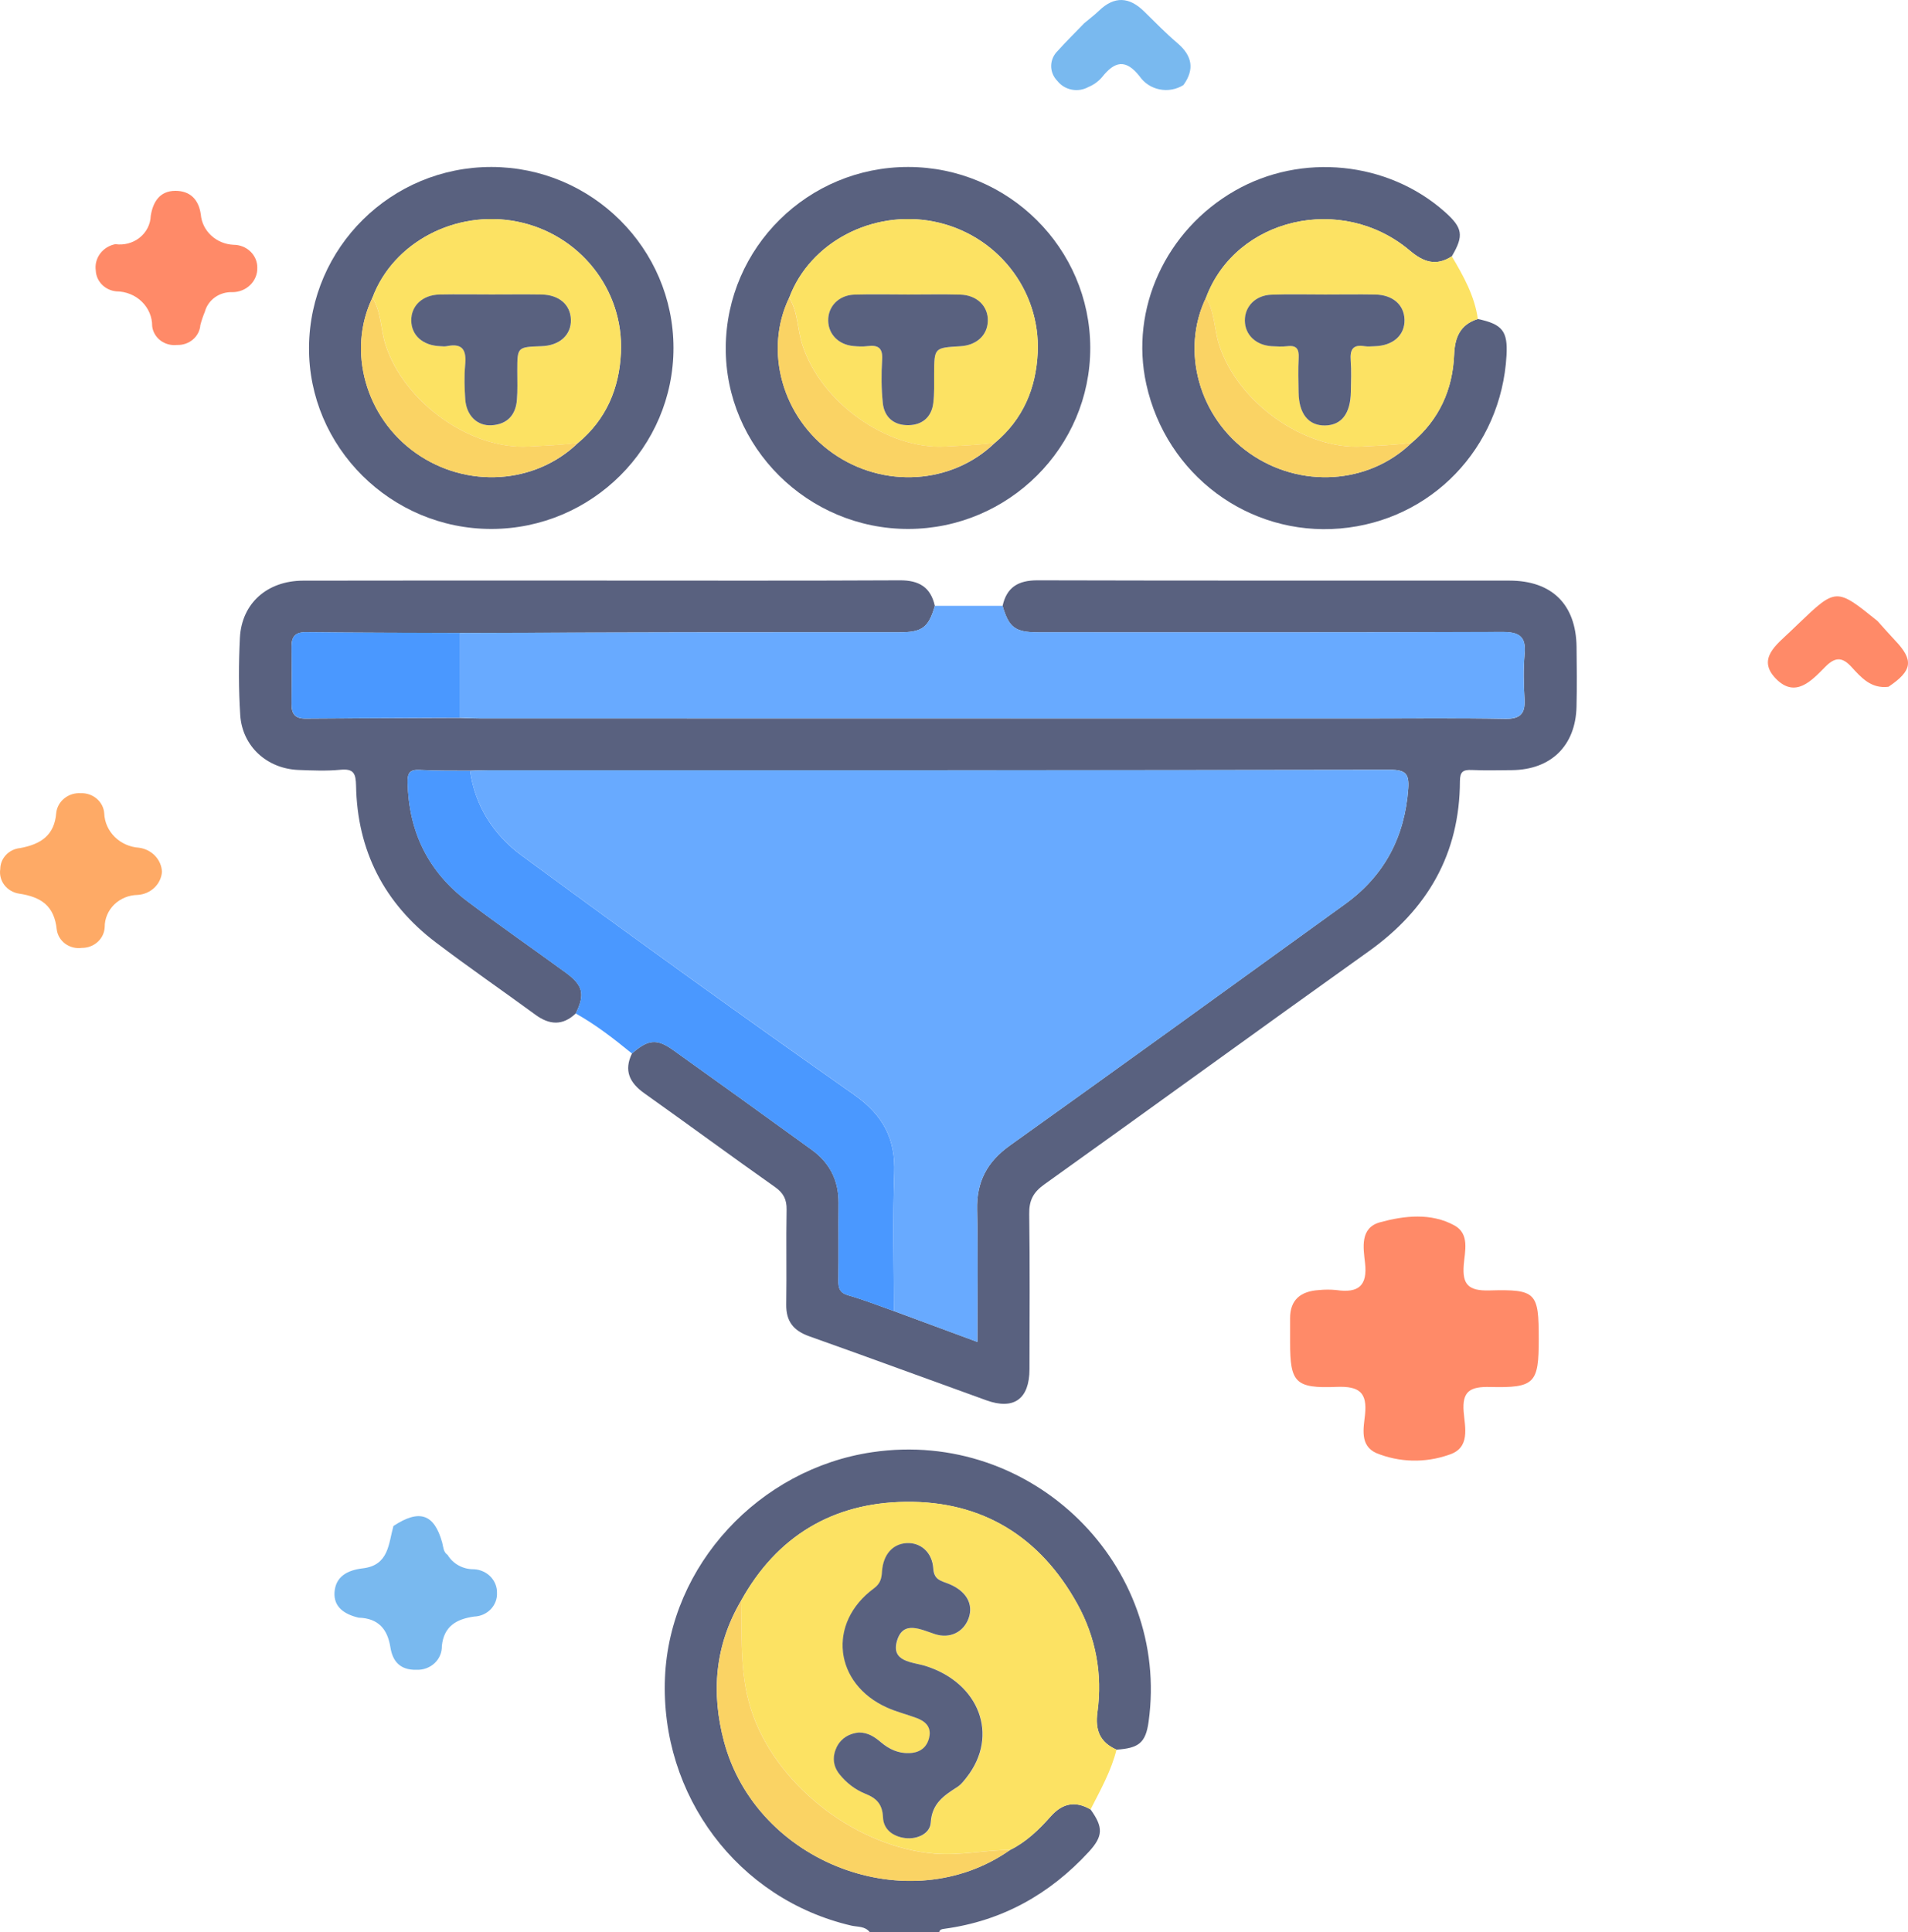 <svg width="80" height="81" viewBox="0 0 80 81" fill="none" xmlns="http://www.w3.org/2000/svg">
<path d="M15.036 67.815C14.448 67.677 13.985 67.374 14.026 66.752C14.069 66.102 14.547 65.825 15.211 65.747C16.308 65.619 16.288 64.711 16.496 63.972C17.585 63.254 18.207 63.462 18.541 64.669C18.592 64.854 18.582 65.058 18.768 65.186C18.88 65.371 19.041 65.524 19.236 65.63C19.431 65.735 19.651 65.789 19.875 65.785C20.139 65.799 20.387 65.91 20.567 66.095C20.747 66.281 20.844 66.526 20.838 66.779C20.843 66.904 20.823 67.029 20.777 67.146C20.732 67.263 20.663 67.371 20.575 67.463C20.486 67.555 20.379 67.629 20.26 67.682C20.141 67.734 20.013 67.763 19.882 67.768C19.122 67.874 18.609 68.186 18.526 69.003C18.529 69.136 18.504 69.269 18.452 69.392C18.4 69.516 18.322 69.628 18.222 69.722C18.123 69.815 18.004 69.888 17.874 69.936C17.744 69.984 17.605 70.005 17.465 70C16.769 70.017 16.46 69.637 16.368 69.053C16.249 68.305 15.873 67.84 15.036 67.815Z" fill="#79B9EF"/>
<path d="M79.181 28.791C78.446 28.881 78.034 28.399 77.624 27.953C77.23 27.522 76.933 27.549 76.529 27.957C75.959 28.533 75.274 29.294 74.453 28.443C73.65 27.611 74.503 27.018 75.083 26.456C75.181 26.361 75.28 26.268 75.378 26.174C76.986 24.633 76.986 24.633 78.722 26.034C78.966 26.304 79.203 26.578 79.454 26.843C80.25 27.678 80.19 28.112 79.181 28.791Z" fill="#FF8A68"/>
<path d="M6.791 36.546C6.773 36.8 6.658 37.038 6.47 37.216C6.281 37.395 6.032 37.502 5.767 37.517C5.398 37.523 5.047 37.668 4.789 37.92C4.532 38.173 4.388 38.512 4.39 38.864C4.38 39.101 4.274 39.324 4.095 39.487C3.916 39.65 3.678 39.739 3.431 39.737C3.308 39.754 3.183 39.747 3.064 39.717C2.944 39.687 2.832 39.634 2.734 39.562C2.636 39.49 2.554 39.399 2.493 39.296C2.432 39.193 2.393 39.08 2.379 38.962C2.275 37.987 1.746 37.602 0.792 37.461C0.547 37.422 0.327 37.291 0.181 37.099C0.035 36.906 -0.026 36.666 0.011 36.43C0.012 36.212 0.097 36.002 0.251 35.84C0.404 35.678 0.614 35.575 0.841 35.553C1.706 35.394 2.286 35.022 2.358 34.075C2.385 33.838 2.507 33.62 2.699 33.467C2.89 33.313 3.135 33.236 3.384 33.252C3.633 33.242 3.875 33.326 4.059 33.485C4.244 33.644 4.356 33.865 4.371 34.103C4.386 34.471 4.543 34.821 4.811 35.085C5.079 35.35 5.44 35.511 5.824 35.537C6.083 35.57 6.322 35.689 6.499 35.874C6.676 36.058 6.779 36.296 6.791 36.546Z" fill="#FEAA66"/>
<path d="M45.461 0.972C45.669 0.797 45.887 0.634 46.082 0.447C46.728 -0.174 47.348 -0.133 47.971 0.479C48.43 0.931 48.882 1.394 49.373 1.812C49.994 2.342 50.091 2.91 49.621 3.565C49.476 3.657 49.312 3.72 49.141 3.751C48.97 3.783 48.794 3.781 48.623 3.748C48.452 3.714 48.29 3.648 48.145 3.554C48.001 3.46 47.878 3.339 47.782 3.2C47.193 2.45 46.73 2.575 46.207 3.235C46.054 3.414 45.858 3.556 45.635 3.648C45.423 3.766 45.173 3.804 44.933 3.757C44.693 3.71 44.48 3.58 44.333 3.392C44.165 3.222 44.072 2.995 44.074 2.76C44.077 2.526 44.175 2.301 44.347 2.134C44.704 1.736 45.089 1.36 45.461 0.972Z" fill="#79B9EF"/>
<path d="M4.835 10.236C5.016 10.261 5.2 10.251 5.376 10.203C5.552 10.156 5.715 10.074 5.856 9.962C5.996 9.85 6.11 9.711 6.19 9.554C6.27 9.397 6.314 9.225 6.32 9.051C6.41 8.47 6.696 8.002 7.35 8C7.971 7.998 8.333 8.363 8.42 8.994C8.449 9.329 8.604 9.642 8.857 9.875C9.109 10.108 9.442 10.246 9.792 10.262C9.923 10.262 10.053 10.287 10.174 10.335C10.295 10.383 10.405 10.453 10.497 10.542C10.59 10.63 10.663 10.736 10.713 10.851C10.763 10.967 10.789 11.091 10.788 11.216C10.793 11.35 10.769 11.484 10.719 11.609C10.668 11.734 10.592 11.848 10.494 11.944C10.397 12.04 10.28 12.117 10.151 12.169C10.022 12.221 9.884 12.248 9.744 12.248C9.483 12.237 9.226 12.313 9.016 12.461C8.807 12.61 8.656 12.823 8.591 13.064C8.515 13.247 8.451 13.434 8.401 13.625C8.384 13.859 8.271 14.078 8.087 14.234C7.904 14.39 7.663 14.472 7.418 14.461C7.295 14.475 7.171 14.465 7.053 14.433C6.934 14.401 6.824 14.347 6.727 14.274C6.631 14.2 6.55 14.11 6.491 14.006C6.431 13.903 6.393 13.79 6.38 13.673C6.382 13.482 6.344 13.294 6.27 13.117C6.195 12.941 6.085 12.78 5.945 12.645C5.805 12.509 5.639 12.401 5.456 12.328C5.272 12.254 5.075 12.215 4.876 12.214C4.648 12.193 4.435 12.093 4.277 11.933C4.119 11.773 4.026 11.565 4.016 11.345C3.979 11.095 4.044 10.841 4.196 10.635C4.348 10.429 4.577 10.286 4.835 10.236Z" fill="#FF8A68"/>
<path d="M64.518 56.144C64.518 57.987 64.354 58.189 62.485 58.144C61.64 58.122 61.302 58.322 61.369 59.18C61.421 59.833 61.668 60.706 60.743 60.989C59.756 61.336 58.668 61.309 57.702 60.913C57.005 60.597 57.174 59.868 57.234 59.3C57.328 58.394 57.013 58.101 56.045 58.14C54.3 58.211 54.093 57.956 54.092 56.269C54.092 55.937 54.095 55.606 54.092 55.274C54.087 54.495 54.528 54.127 55.306 54.081C55.547 54.056 55.791 54.056 56.033 54.081C56.975 54.22 57.339 53.881 57.235 52.951C57.163 52.316 57.009 51.472 57.865 51.239C58.883 50.961 60.003 50.835 60.983 51.372C61.63 51.727 61.418 52.456 61.373 53.025C61.31 53.83 61.55 54.122 62.448 54.097C64.421 54.042 64.519 54.185 64.518 56.144Z" fill="#FF8A68"/>
<path d="M45.724 75.853C46.262 76.599 46.257 76.973 45.653 77.63C44.014 79.409 42.016 80.531 39.591 80.858C39.49 80.872 39.404 80.883 39.379 80.999C38.408 80.999 37.437 80.999 36.467 80.999C36.268 80.739 35.954 80.785 35.69 80.723C30.944 79.617 27.676 75.272 27.882 70.326C28.078 65.622 31.828 61.577 36.571 60.878C43.303 59.885 49.07 65.63 48.159 72.178C48.037 73.057 47.752 73.287 46.812 73.348C46.113 73.038 45.911 72.529 46.014 71.772C46.231 70.182 45.946 68.642 45.171 67.241C43.62 64.435 41.198 62.917 37.967 62.959C34.907 62.999 32.566 64.406 31.07 67.108C29.974 68.974 29.808 70.957 30.358 73.011C31.723 78.116 38.109 80.529 42.35 77.553C43.031 77.218 43.563 76.7 44.057 76.144C44.546 75.593 45.086 75.483 45.724 75.853Z" fill="#59617F"/>
<path d="M42.037 25.402C42.208 24.617 42.696 24.326 43.501 24.328C50.099 24.346 56.695 24.336 63.293 24.34C65.07 24.342 66.077 25.34 66.103 27.109C66.114 27.951 66.122 28.795 66.101 29.636C66.058 31.272 65.021 32.272 63.386 32.285C62.829 32.289 62.27 32.304 61.712 32.279C61.355 32.264 61.215 32.341 61.213 32.744C61.204 35.787 59.86 38.119 57.384 39.884C52.841 43.125 48.326 46.409 43.785 49.653C43.315 49.988 43.144 50.333 43.154 50.897C43.185 53.063 43.167 55.23 43.165 57.398C43.163 58.646 42.513 59.12 41.354 58.702C38.878 57.81 36.408 56.897 33.929 56.018C33.265 55.783 32.954 55.386 32.966 54.682C32.987 53.358 32.956 52.034 32.981 50.711C32.989 50.281 32.849 50.011 32.49 49.758C30.653 48.464 28.845 47.13 27.012 45.829C26.391 45.388 26.152 44.875 26.498 44.162C27.174 43.572 27.539 43.528 28.226 44.02C30.17 45.407 32.107 46.804 34.041 48.205C34.797 48.752 35.167 49.496 35.16 50.431C35.15 51.512 35.167 52.593 35.152 53.674C35.148 54 35.204 54.199 35.569 54.303C36.216 54.486 36.843 54.736 37.48 54.96C38.626 55.384 39.769 55.806 40.981 56.255C40.981 54.322 41.01 52.516 40.969 50.712C40.942 49.548 41.383 48.706 42.338 48.024C47.039 44.667 51.721 41.281 56.402 37.897C58.05 36.706 58.901 35.08 59.047 33.058C59.091 32.438 58.936 32.268 58.279 32.27C45.666 32.293 33.051 32.287 20.438 32.287C20.195 32.287 19.954 32.301 19.712 32.308C19.009 32.301 18.304 32.316 17.603 32.276C17.172 32.251 17.083 32.412 17.092 32.807C17.139 34.864 17.952 36.542 19.601 37.785C20.952 38.805 22.345 39.77 23.712 40.767C24.451 41.306 24.537 41.674 24.143 42.484C23.593 43.006 23.038 42.971 22.448 42.538C21.063 41.524 19.649 40.551 18.282 39.514C16.106 37.866 14.98 35.658 14.929 32.942C14.919 32.424 14.832 32.214 14.265 32.27C13.688 32.326 13.102 32.299 12.521 32.278C11.199 32.229 10.159 31.291 10.073 29.979C10.003 28.899 10.005 27.812 10.059 26.733C10.135 25.292 11.201 24.346 12.708 24.342C16.855 24.332 21.001 24.338 25.148 24.338C29.344 24.338 33.538 24.349 37.733 24.328C38.538 24.324 39.024 24.619 39.197 25.402C38.929 26.313 38.67 26.508 37.697 26.508C34.762 26.51 31.826 26.506 28.892 26.51C25.69 26.515 22.488 26.527 19.286 26.537C17.129 26.527 14.97 26.525 12.813 26.504C12.357 26.5 12.22 26.714 12.224 27.122C12.234 27.916 12.234 28.71 12.224 29.504C12.22 29.913 12.358 30.129 12.813 30.125C14.97 30.106 17.127 30.102 19.286 30.094C19.578 30.104 19.867 30.119 20.158 30.119C32.507 30.121 44.855 30.121 57.204 30.121C59.169 30.121 61.134 30.098 63.099 30.135C63.755 30.146 63.959 29.913 63.922 29.296C63.883 28.672 63.87 28.042 63.926 27.419C63.994 26.672 63.695 26.49 62.971 26.494C56.493 26.519 50.016 26.51 43.538 26.51C42.563 26.508 42.303 26.311 42.037 25.402Z" fill="#59617F"/>
<path d="M19.287 26.534C22.489 26.524 25.691 26.512 28.893 26.506C31.828 26.503 34.764 26.506 37.698 26.505C38.671 26.505 38.931 26.31 39.197 25.398C40.145 25.398 41.09 25.398 42.038 25.398C42.304 26.31 42.564 26.505 43.537 26.505C50.014 26.506 56.492 26.516 62.969 26.489C63.694 26.485 63.993 26.666 63.925 27.414C63.868 28.035 63.884 28.667 63.921 29.291C63.96 29.908 63.754 30.141 63.098 30.13C61.133 30.093 59.168 30.116 57.203 30.116C44.853 30.116 32.506 30.116 20.157 30.114C19.866 30.114 19.576 30.097 19.285 30.089C19.287 28.906 19.287 27.721 19.287 26.534Z" fill="#68AAFF"/>
<path d="M31.072 67.107C32.565 64.405 34.907 63 37.969 62.958C41.202 62.914 43.621 64.434 45.173 67.24C45.948 68.641 46.235 70.183 46.016 71.771C45.913 72.528 46.115 73.037 46.814 73.347C46.59 74.243 46.14 75.041 45.726 75.854C45.087 75.482 44.548 75.592 44.058 76.143C43.565 76.698 43.031 77.217 42.352 77.552C41.301 77.552 40.28 77.793 39.204 77.706C35.979 77.446 32.709 74.975 31.589 71.946C30.997 70.35 31.111 68.734 31.072 67.107ZM36.012 72.63C35.62 72.667 35.286 72.852 35.099 73.222C34.901 73.617 34.923 74.022 35.204 74.376C35.493 74.742 35.868 75.031 36.294 75.199C36.771 75.388 37.008 75.646 37.031 76.184C37.053 76.706 37.46 76.991 37.956 77.055C38.464 77.12 39.006 76.87 39.033 76.407C39.082 75.596 39.59 75.27 40.156 74.908C40.313 74.806 40.435 74.642 40.554 74.49C41.903 72.748 41.074 70.558 38.825 69.844C38.284 69.672 37.348 69.682 37.622 68.778C37.882 67.913 38.62 68.315 39.214 68.506C39.837 68.707 40.414 68.423 40.623 67.838C40.837 67.24 40.519 66.691 39.779 66.394C39.476 66.273 39.171 66.24 39.142 65.766C39.097 65.066 38.6 64.658 38.022 64.691C37.439 64.725 37.039 65.165 36.991 65.874C36.969 66.171 36.93 66.38 36.645 66.593C34.686 68.04 34.975 70.584 37.196 71.584C37.59 71.761 38.018 71.867 38.425 72.017C38.8 72.154 39.066 72.391 38.971 72.829C38.878 73.258 38.583 73.476 38.14 73.494C37.678 73.511 37.29 73.33 36.948 73.041C36.674 72.819 36.4 72.63 36.012 72.63Z" fill="#FCE263"/>
<path d="M28.238 14.583C28.242 18.75 24.815 22.165 20.617 22.174C16.392 22.186 12.924 18.734 12.957 14.554C12.99 10.367 16.41 6.992 20.611 7C24.811 7.008 28.235 10.411 28.238 14.583ZM24.241 18.563C25.417 17.576 25.965 16.289 26.035 14.786C26.157 12.143 24.303 9.808 21.677 9.288C19.107 8.779 16.481 10.161 15.617 12.479C14.544 14.705 15.326 17.509 17.439 18.994C19.563 20.492 22.441 20.309 24.241 18.563Z" fill="#59617F"/>
<path d="M45.713 14.581C45.719 18.748 42.292 22.163 38.094 22.174C33.867 22.186 30.399 18.736 30.43 14.556C30.463 10.37 33.882 6.994 38.084 7C42.284 7.006 45.707 10.407 45.713 14.581ZM41.715 18.563C42.892 17.576 43.439 16.289 43.509 14.786C43.632 12.143 41.777 9.808 39.152 9.287C36.581 8.779 33.956 10.161 33.092 12.479C32.018 14.705 32.801 17.509 34.913 18.994C37.038 20.492 39.915 20.309 41.715 18.563Z" fill="#59617F"/>
<path d="M24.141 42.488C24.533 41.678 24.45 41.31 23.71 40.771C22.343 39.773 20.951 38.809 19.599 37.789C17.951 36.547 17.137 34.868 17.09 32.812C17.081 32.419 17.172 32.255 17.601 32.28C18.302 32.32 19.007 32.305 19.71 32.313C19.918 33.798 20.708 35.007 21.863 35.857C26.477 39.252 31.125 42.602 35.812 45.893C37.026 46.745 37.55 47.739 37.496 49.19C37.424 51.112 37.478 53.037 37.478 54.962C36.843 54.74 36.214 54.49 35.568 54.305C35.201 54.201 35.144 54 35.15 53.677C35.164 52.596 35.148 51.514 35.158 50.433C35.166 49.499 34.795 48.755 34.04 48.208C32.106 46.806 30.168 45.409 28.224 44.022C27.537 43.53 27.172 43.575 26.496 44.164C25.748 43.552 24.987 42.96 24.141 42.488Z" fill="#4A98FF"/>
<path d="M61.964 13.373C62.993 13.591 63.224 13.882 63.166 14.901C62.947 18.779 60.015 21.827 56.191 22.155C52.356 22.483 48.898 19.908 48.062 16.102C47.368 12.951 48.877 9.657 51.776 7.996C54.566 6.397 58.185 6.759 60.576 8.879C61.333 9.551 61.385 9.877 60.873 10.744C60.22 11.166 59.69 10.993 59.12 10.511C56.263 8.093 51.813 9.129 50.566 12.481C49.492 14.707 50.275 17.511 52.388 18.996C54.512 20.492 57.389 20.307 59.187 18.563C60.343 17.593 60.91 16.335 60.97 14.857C61.001 14.138 61.226 13.602 61.964 13.373Z" fill="#59617F"/>
<path d="M61.964 13.371C61.226 13.599 61.001 14.136 60.972 14.857C60.912 16.335 60.345 17.593 59.19 18.563C58.5 18.663 57.805 18.68 57.108 18.719C54.687 18.856 51.891 16.873 51.116 14.448C50.908 13.795 50.937 13.082 50.566 12.481C51.813 9.128 56.263 8.093 59.12 10.511C59.688 10.993 60.221 11.167 60.873 10.745C61.36 11.569 61.828 12.402 61.964 13.371ZM55.566 12.348C54.817 12.348 54.065 12.329 53.316 12.354C52.65 12.375 52.196 12.839 52.199 13.437C52.203 14.034 52.66 14.473 53.328 14.514C53.545 14.527 53.766 14.539 53.98 14.512C54.378 14.464 54.475 14.645 54.456 15.005C54.43 15.485 54.444 15.965 54.452 16.447C54.465 17.349 54.867 17.846 55.562 17.836C56.254 17.827 56.63 17.335 56.644 16.416C56.65 15.984 56.671 15.549 56.638 15.119C56.605 14.676 56.712 14.427 57.219 14.512C57.36 14.535 57.508 14.52 57.654 14.514C58.419 14.491 58.91 14.048 58.894 13.402C58.879 12.781 58.405 12.361 57.673 12.348C56.97 12.336 56.267 12.346 55.566 12.348Z" fill="#FCE263"/>
<path d="M31.073 67.109C31.112 68.736 30.997 70.353 31.587 71.948C32.708 74.976 35.978 77.448 39.203 77.709C40.278 77.795 41.302 77.554 42.35 77.554C38.109 80.532 31.725 78.119 30.358 73.012C29.811 70.958 29.978 68.975 31.073 67.109Z" fill="#FAD364"/>
<path d="M37.479 54.962C37.479 53.038 37.427 51.111 37.497 49.19C37.551 47.739 37.027 46.746 35.813 45.892C31.126 42.599 26.476 39.252 21.864 35.856C20.709 35.006 19.919 33.798 19.711 32.312C19.954 32.304 20.194 32.291 20.437 32.291C33.05 32.289 45.666 32.297 58.279 32.273C58.935 32.272 59.09 32.441 59.046 33.062C58.9 35.081 58.05 36.708 56.401 37.901C51.72 41.287 47.038 44.671 42.337 48.028C41.382 48.71 40.943 49.552 40.969 50.716C41.009 52.52 40.98 54.325 40.98 56.258C39.769 55.807 38.625 55.383 37.479 54.962Z" fill="#68AAFF"/>
<path d="M19.289 26.533C19.289 27.718 19.289 28.905 19.289 30.09C17.131 30.1 14.972 30.102 12.815 30.121C12.361 30.125 12.221 29.909 12.227 29.501C12.236 28.707 12.236 27.913 12.227 27.119C12.221 26.71 12.359 26.496 12.815 26.5C14.974 26.523 17.131 26.525 19.289 26.533Z" fill="#4A98FF"/>
<path d="M36.013 72.629C36.401 72.629 36.675 72.818 36.939 73.04C37.281 73.329 37.669 73.512 38.131 73.492C38.572 73.475 38.869 73.257 38.962 72.828C39.058 72.39 38.794 72.153 38.417 72.016C38.009 71.866 37.582 71.76 37.188 71.583C34.966 70.582 34.677 68.037 36.636 66.591C36.922 66.379 36.961 66.169 36.982 65.873C37.032 65.163 37.432 64.722 38.013 64.689C38.593 64.657 39.089 65.065 39.133 65.765C39.164 66.239 39.469 66.272 39.77 66.393C40.51 66.69 40.828 67.239 40.615 67.836C40.405 68.422 39.828 68.706 39.205 68.505C38.611 68.314 37.873 67.913 37.613 68.777C37.341 69.683 38.277 69.671 38.817 69.843C41.065 70.557 41.894 72.747 40.545 74.489C40.426 74.641 40.306 74.805 40.147 74.907C39.584 75.269 39.075 75.595 39.025 76.406C38.997 76.869 38.456 77.119 37.947 77.054C37.452 76.99 37.044 76.705 37.023 76.183C36.999 75.645 36.763 75.387 36.285 75.198C35.86 75.028 35.485 74.739 35.196 74.375C34.914 74.02 34.895 73.616 35.091 73.221C35.287 72.849 35.621 72.666 36.013 72.629Z" fill="#59617F"/>
<path d="M15.617 12.481C16.479 10.162 19.105 8.779 21.677 9.289C24.302 9.81 26.159 12.145 26.034 14.787C25.965 16.291 25.417 17.576 24.24 18.565C23.549 18.665 22.856 18.682 22.159 18.721C19.738 18.858 16.941 16.875 16.167 14.45C15.959 13.797 15.99 13.082 15.617 12.481ZM20.609 12.346C19.883 12.346 19.157 12.332 18.431 12.35C17.716 12.367 17.24 12.822 17.248 13.442C17.256 14.063 17.732 14.487 18.456 14.516C18.553 14.52 18.652 14.533 18.745 14.514C19.425 14.375 19.567 14.707 19.508 15.302C19.464 15.778 19.479 16.264 19.512 16.741C19.559 17.424 20.011 17.869 20.617 17.83C21.271 17.79 21.627 17.404 21.677 16.768C21.71 16.362 21.691 15.951 21.693 15.545C21.695 14.55 21.693 14.55 22.708 14.516C23.471 14.489 23.963 14.043 23.941 13.398C23.922 12.777 23.448 12.363 22.714 12.35C22.013 12.336 21.312 12.346 20.609 12.346Z" fill="#FCE263"/>
<path d="M15.614 12.48C15.987 13.082 15.956 13.797 16.163 14.448C16.938 16.872 19.732 18.855 22.155 18.719C22.851 18.68 23.546 18.661 24.237 18.562C22.437 20.306 19.559 20.491 17.437 18.996C15.325 17.51 14.54 14.706 15.614 12.48Z" fill="#FAD364"/>
<path d="M33.092 12.481C33.954 10.162 36.579 8.779 39.152 9.289C41.777 9.81 43.633 12.145 43.509 14.787C43.439 16.291 42.892 17.576 41.715 18.565C41.024 18.665 40.33 18.682 39.633 18.721C37.212 18.858 34.416 16.875 33.641 14.45C33.434 13.797 33.465 13.082 33.092 12.481ZM38.078 12.348C37.329 12.348 36.577 12.328 35.828 12.354C35.166 12.377 34.713 12.853 34.725 13.448C34.736 14.018 35.171 14.456 35.793 14.51C35.985 14.525 36.183 14.535 36.373 14.512C36.83 14.454 37.018 14.599 36.987 15.092C36.948 15.689 36.954 16.294 37.014 16.89C37.076 17.501 37.488 17.838 38.101 17.826C38.678 17.815 39.057 17.482 39.13 16.905C39.183 16.503 39.167 16.09 39.167 15.684C39.171 14.581 39.169 14.581 40.264 14.518C40.942 14.477 41.398 14.061 41.418 13.465C41.437 12.843 40.965 12.373 40.257 12.354C39.531 12.332 38.804 12.346 38.078 12.348Z" fill="#FCE263"/>
<path d="M33.088 12.48C33.461 13.082 33.43 13.797 33.638 14.448C34.413 16.872 37.207 18.855 39.63 18.719C40.325 18.68 41.02 18.661 41.711 18.562C39.911 20.306 37.034 20.491 34.912 18.996C32.799 17.51 32.015 14.706 33.088 12.48Z" fill="#FAD364"/>
<path d="M50.565 12.48C50.938 13.082 50.907 13.797 51.114 14.448C51.889 16.872 54.683 18.855 57.106 18.719C57.802 18.68 58.497 18.661 59.188 18.562C57.388 20.306 54.511 20.491 52.388 18.996C50.276 17.51 49.491 14.706 50.565 12.48Z" fill="#FAD364"/>
<path d="M55.564 12.347C56.267 12.347 56.968 12.335 57.669 12.348C58.401 12.362 58.875 12.782 58.89 13.403C58.906 14.048 58.415 14.489 57.65 14.514C57.504 14.518 57.356 14.536 57.215 14.513C56.706 14.428 56.601 14.676 56.634 15.12C56.667 15.549 56.646 15.985 56.64 16.417C56.626 17.336 56.252 17.825 55.558 17.837C54.863 17.846 54.461 17.349 54.448 16.447C54.44 15.968 54.426 15.486 54.452 15.006C54.471 14.646 54.374 14.464 53.976 14.513C53.76 14.538 53.541 14.526 53.324 14.514C52.656 14.474 52.199 14.035 52.195 13.437C52.191 12.842 52.648 12.375 53.312 12.354C54.063 12.327 54.813 12.347 55.564 12.347Z" fill="#59617F"/>
<path d="M20.605 12.345C21.308 12.345 22.009 12.336 22.71 12.347C23.444 12.361 23.918 12.775 23.937 13.396C23.957 14.041 23.465 14.488 22.704 14.513C21.689 14.548 21.691 14.548 21.689 15.542C21.689 15.951 21.706 16.361 21.673 16.766C21.623 17.402 21.265 17.788 20.613 17.828C20.007 17.865 19.555 17.419 19.508 16.739C19.475 16.261 19.46 15.776 19.504 15.3C19.561 14.704 19.421 14.373 18.741 14.511C18.648 14.531 18.547 14.517 18.452 14.513C17.728 14.484 17.252 14.06 17.244 13.44C17.236 12.819 17.712 12.365 18.427 12.347C19.153 12.332 19.879 12.345 20.605 12.345Z" fill="#59617F"/>
<path d="M38.078 12.347C38.804 12.347 39.531 12.332 40.257 12.351C40.965 12.37 41.439 12.839 41.418 13.463C41.398 14.059 40.942 14.477 40.264 14.515C39.169 14.579 39.171 14.579 39.167 15.681C39.166 16.09 39.181 16.5 39.13 16.903C39.057 17.481 38.676 17.813 38.101 17.824C37.488 17.838 37.076 17.499 37.014 16.888C36.954 16.292 36.948 15.687 36.987 15.09C37.02 14.596 36.832 14.452 36.373 14.51C36.183 14.535 35.985 14.525 35.793 14.508C35.169 14.456 34.734 14.018 34.725 13.446C34.713 12.848 35.166 12.372 35.828 12.351C36.575 12.328 37.327 12.347 38.078 12.347Z" fill="#59617F"/>
</svg>
